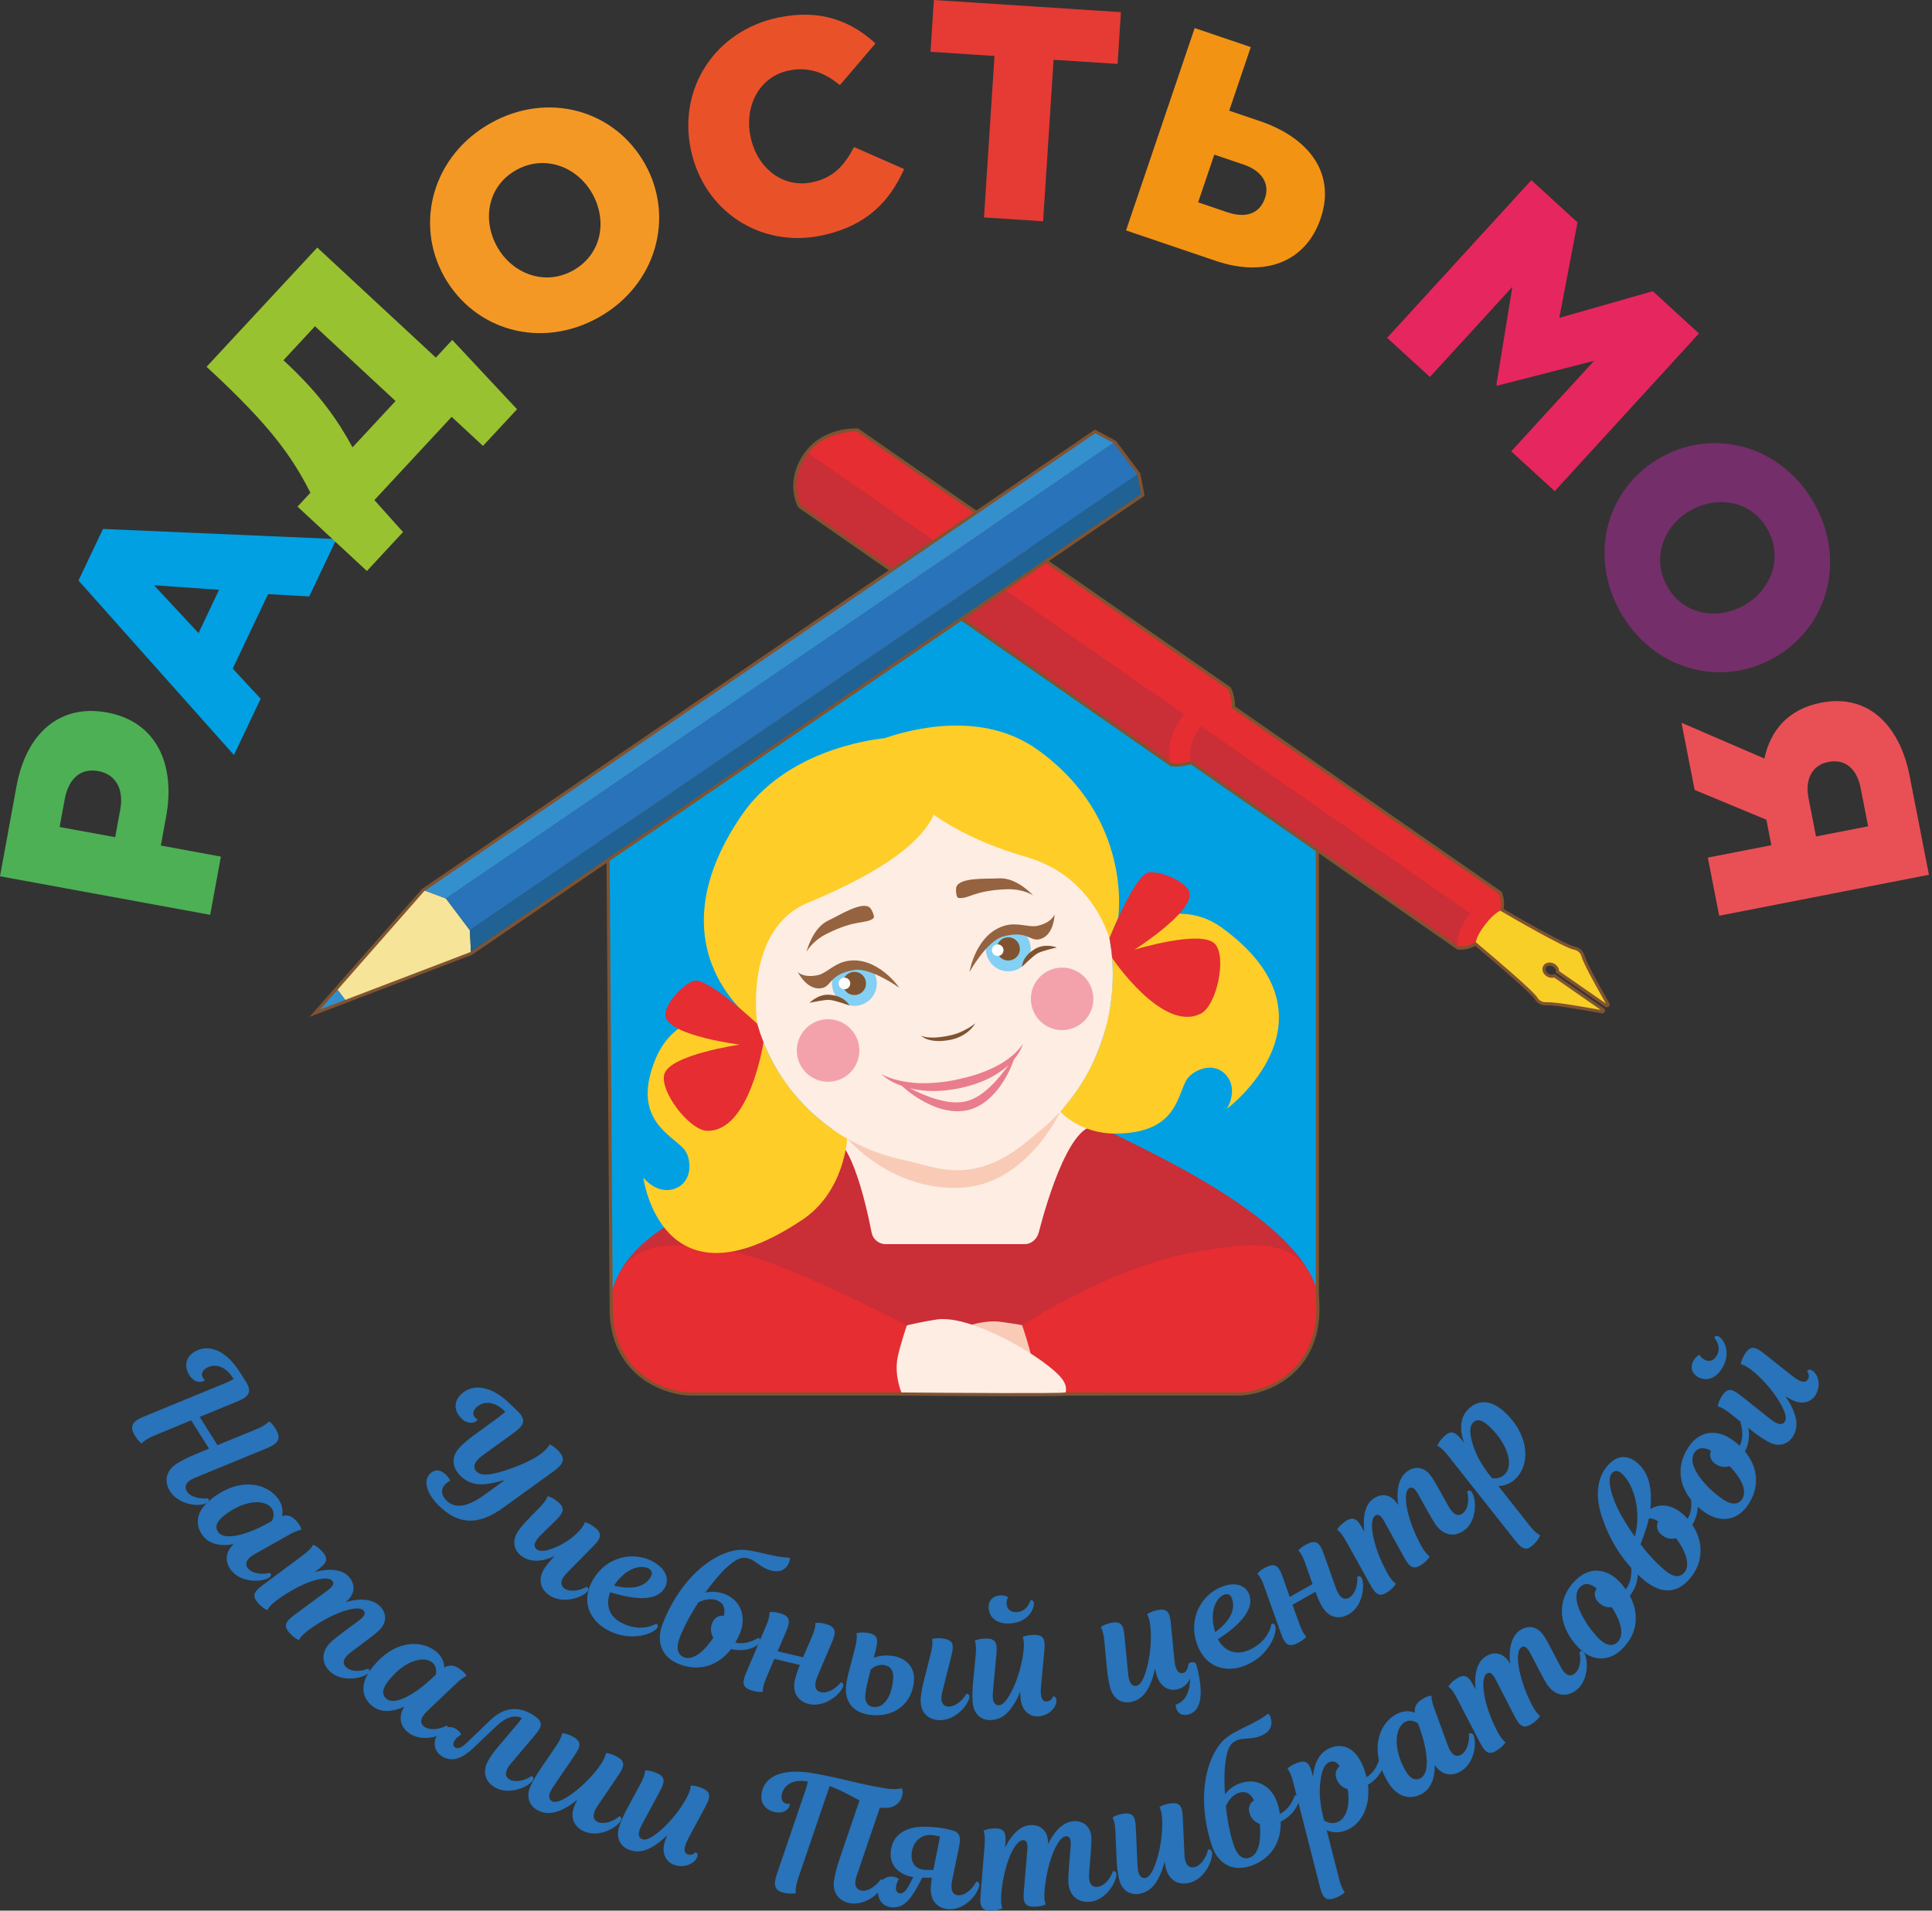 <svg width="91" height="90" viewBox="0 0 91 90" fill="none" xmlns="http://www.w3.org/2000/svg">
<rect x="0" y="0" width="91" height="90" fill="#333333" stroke="none"/>
<path d="M25.885 68.042C25.885 68.042 26.027 68.073 26.254 68.293C26.663 68.69 26.564 68.948 26.084 69.298L23.701 71.022C22.413 71.951 21.505 71.736 20.671 70.926C20.345 70.609 20.171 70.29 20.113 70.052C20.043 69.78 20.106 69.572 20.25 69.423C20.454 69.213 20.727 69.198 20.992 69.456C21.163 69.622 21.203 69.746 21.203 69.746C21.203 69.746 21.073 69.814 20.956 69.935C20.768 70.129 20.767 70.428 21.026 70.681C21.425 71.067 21.98 71.026 22.864 70.381L23.78 69.713C23.622 69.754 23.471 69.8 23.308 69.835C22.716 69.969 22.177 69.993 21.696 69.526C21.248 69.092 21.268 68.574 21.665 68.165C21.869 67.955 22.025 67.827 22.256 67.655L23.507 66.743C23.631 66.648 23.728 66.571 23.797 66.499L23.748 66.45C23.245 65.962 22.722 66.003 22.416 66.317C22.266 66.473 22.253 66.652 22.39 66.787C22.451 66.846 22.501 66.861 22.501 66.861C22.501 66.861 22.49 66.883 22.458 66.916C22.329 67.049 22.019 67.092 21.737 66.818C21.378 66.469 21.371 66.033 21.693 65.702C22.225 65.154 23.114 65.245 24.004 66.109L24.386 66.479C24.795 66.876 24.695 67.134 24.215 67.484L22.706 68.575C22.297 68.874 22.273 69.153 22.445 69.319C22.621 69.491 22.943 69.513 23.54 69.341C24.224 69.146 24.993 68.829 25.419 68.523C25.817 68.234 25.885 68.042 25.885 68.042H25.885Z" fill="#2873B9"/>
<path d="M25.789 70.482C25.789 70.482 25.923 70.491 26.157 70.654C26.644 70.992 26.58 71.219 26.19 71.605L25.457 72.324C25.123 72.655 25.123 72.871 25.294 72.99C25.446 73.095 25.707 73.07 26.084 72.919C26.409 72.789 26.865 72.552 27.246 72.151C27.516 71.87 27.547 71.704 27.547 71.704C27.547 71.704 27.682 71.713 27.916 71.875C28.403 72.214 28.332 72.437 27.949 72.827L26.709 74.085C26.382 74.42 26.367 74.672 26.594 74.83C26.809 74.979 27.239 74.969 27.641 74.741C27.723 74.798 27.745 74.888 27.647 74.989C27.351 75.281 26.478 75.565 25.864 75.139C25.428 74.836 25.322 74.34 25.673 73.834C25.757 73.714 25.919 73.508 26.124 73.293C25.667 73.52 25.064 73.645 24.59 73.316C24.166 73.021 24.113 72.543 24.416 72.107C24.579 71.873 24.753 71.676 25.405 71.022C25.751 70.671 25.789 70.482 25.789 70.482L25.789 70.482Z" fill="#2873B9"/>
<path d="M28.925 74.688C29.86 74.931 30.427 74.701 30.666 74.252C30.742 74.109 30.697 73.963 30.554 73.887C30.167 73.681 29.452 73.877 28.925 74.688H28.925ZM27.879 74.507C28.518 73.303 29.823 73.063 30.728 73.543C31.422 73.912 31.509 74.421 31.325 74.768C30.996 75.387 30.065 75.416 28.748 75.003C28.518 75.535 28.662 76.118 29.24 76.425C29.968 76.812 30.575 76.672 30.91 76.484C30.999 76.531 31.017 76.611 30.925 76.719C30.705 76.986 29.676 77.346 28.635 76.793C27.744 76.319 27.391 75.425 27.879 74.507Z" fill="#2873B9"/>
<path d="M33.6 77.144C33.473 76.938 33.45 76.698 33.541 76.461C33.635 76.216 33.839 76.072 34.096 76.113C34.182 75.717 34.053 75.494 33.765 75.383C33.427 75.254 33.07 75.389 32.893 75.486C32.534 76.032 32.217 76.621 32.018 77.138C31.849 77.576 31.877 77.934 32.222 78.067C32.675 78.24 33.213 77.721 33.6 77.144V77.144ZM31.208 76.497C31.88 74.75 33.173 73.34 34.576 73.038C35.315 72.877 36.225 73.342 37.194 73.376C37.194 73.376 37.225 73.446 37.178 73.568C37.029 73.957 36.711 74.139 36.15 73.924C35.819 73.797 35.568 73.527 35.338 73.439C35.022 73.317 34.788 73.367 34.39 73.693C34.056 73.961 33.63 74.449 33.221 75.018C33.57 74.946 33.861 74.984 34.142 75.091C34.868 75.37 35.166 76.12 34.87 76.889C34.803 77.062 34.723 77.229 34.633 77.376C35.203 77.504 35.719 77.15 35.719 77.15C35.812 77.186 35.835 77.277 35.779 77.379C35.639 77.614 35.037 77.828 34.434 77.679C33.848 78.452 32.954 78.76 32.005 78.395C31.063 78.034 30.929 77.223 31.208 76.497Z" fill="#2873B9"/>
<path d="M39.607 79.245C39.704 79.268 39.758 79.344 39.703 79.474C39.535 79.853 38.827 80.439 38.1 80.268C37.582 80.146 37.302 79.724 37.443 79.124C37.478 78.974 37.551 78.73 37.678 78.427L36.47 78.143L36.092 79.043C35.899 79.496 35.933 79.687 35.933 79.687C35.933 79.687 35.804 79.728 35.527 79.662C34.95 79.526 34.933 79.293 35.147 78.789L36.084 76.588C36.278 76.135 36.244 75.944 36.244 75.944C36.244 75.944 36.372 75.904 36.65 75.969C37.227 76.105 37.243 76.338 37.03 76.842L36.626 77.784L37.826 78.066L38.244 77.096C38.438 76.643 38.404 76.453 38.404 76.453C38.404 76.453 38.532 76.412 38.809 76.477C39.387 76.613 39.403 76.846 39.19 77.35L38.498 78.977C38.319 79.401 38.396 79.649 38.666 79.712C38.921 79.772 39.317 79.604 39.607 79.245H39.607Z" fill="#2873B9"/>
<path d="M43.844 77.87C43.965 77.393 43.901 77.21 43.901 77.21C43.901 77.21 44.022 77.15 44.306 77.171C44.897 77.216 44.949 77.444 44.817 77.975L44.386 79.688C44.274 80.143 44.389 80.368 44.665 80.388C44.926 80.409 45.291 80.181 45.522 79.782C45.622 79.789 45.686 79.856 45.653 79.992C45.545 80.394 44.937 81.081 44.192 81.025C43.662 80.985 43.32 80.611 43.367 79.997C43.378 79.843 43.414 79.576 43.491 79.273L43.844 77.87H43.844ZM40.856 79.274C40.812 79.456 40.773 79.662 40.757 79.869C40.735 80.169 40.873 80.388 41.165 80.41C41.595 80.442 41.999 79.994 42.069 79.065C42.1 78.658 41.908 78.45 41.585 78.426C41.324 78.406 41.12 78.545 41.013 78.637L40.857 79.274L40.856 79.274ZM39.847 79.453C39.859 79.291 39.897 79.086 39.942 78.904L40.28 77.601C40.401 77.123 40.338 76.941 40.338 76.941C40.338 76.941 40.458 76.88 40.742 76.902C41.334 76.947 41.386 77.175 41.254 77.705L41.155 78.092C41.362 78.007 41.612 77.964 41.92 77.987C42.634 78.041 43.101 78.502 43.05 79.17C42.97 80.237 42.157 80.871 41.097 80.791C40.222 80.725 39.79 80.205 39.847 79.453H39.847Z" fill="#2873B9"/>
<path d="M48.538 75.379C48.638 75.371 48.711 75.419 48.699 75.567C48.677 75.877 48.371 76.412 47.603 76.471C46.973 76.52 46.601 76.209 46.566 75.756C46.54 75.426 46.737 75.179 47.098 75.151C47.352 75.131 47.484 75.244 47.484 75.244C47.484 75.244 47.4 75.351 47.416 75.559C47.436 75.812 47.617 75.96 47.909 75.938C48.293 75.907 48.463 75.608 48.538 75.379H48.538ZM48.216 77.698C48.252 77.271 48.171 77.115 48.171 77.115C48.171 77.115 48.281 77.037 48.565 77.015C49.156 76.969 49.243 77.186 49.193 77.731L49.033 79.451C48.984 80.011 49.12 80.163 49.319 80.147C49.542 80.13 49.594 79.909 49.594 79.909C49.702 79.901 49.762 79.981 49.758 80.12C49.751 80.43 49.417 80.812 48.918 80.851C48.519 80.882 48.118 80.596 48.072 80.005C48.064 79.905 48.056 79.805 48.055 79.689C47.964 79.913 47.864 80.114 47.753 80.284C47.465 80.748 47.144 80.989 46.721 81.022C46.207 81.062 45.856 80.726 45.815 80.196C45.793 79.912 45.795 79.649 45.833 79.245L45.957 77.952C46.003 77.462 45.913 77.291 45.913 77.291C45.913 77.291 46.023 77.213 46.307 77.191C46.898 77.144 46.985 77.362 46.934 77.907L46.766 79.705C46.724 80.156 46.846 80.34 47.069 80.323C47.238 80.309 47.421 80.086 47.597 79.763C47.888 79.239 48.15 78.43 48.216 77.699L48.216 77.698Z" fill="#2873B9"/>
<path d="M56.102 78.305C56.229 78.271 56.319 78.309 56.358 78.451C56.635 79.461 56.711 80.558 55.983 80.757C55.686 80.839 55.471 80.722 55.395 80.447C55.369 80.351 55.379 80.3 55.379 80.3C55.848 80.147 56.05 79.661 56.054 79.061C55.947 79.314 55.764 79.491 55.482 79.569C55.029 79.693 54.621 79.43 54.469 78.872C54.442 78.776 54.418 78.687 54.401 78.595C54.354 78.832 54.293 79.048 54.217 79.237C54.021 79.745 53.751 80.043 53.343 80.155C52.845 80.291 52.437 80.028 52.297 79.515C52.222 79.24 52.175 78.982 52.136 78.577L52.014 77.285C51.967 76.795 51.846 76.644 51.846 76.644C51.846 76.644 51.94 76.547 52.214 76.472C52.786 76.315 52.912 76.512 52.965 77.056L53.138 78.853C53.178 79.29 53.337 79.462 53.552 79.403C53.715 79.358 53.854 79.105 53.965 78.754C54.153 78.184 54.257 77.341 54.185 76.611C54.14 76.184 54.03 76.046 54.03 76.046C54.03 76.046 54.123 75.949 54.398 75.873C54.97 75.717 55.096 75.914 55.149 76.458L55.319 78.216C55.366 78.706 55.535 78.86 55.736 78.805C55.951 78.746 55.982 78.362 55.982 78.362C55.982 78.362 56.028 78.325 56.102 78.305L56.102 78.305Z" fill="#2873B9"/>
<path d="M57.237 76.88C58.02 76.315 58.204 75.731 58.011 75.261C57.949 75.111 57.809 75.053 57.659 75.114C57.253 75.281 56.948 75.957 57.237 76.879L57.237 76.88ZM56.43 77.57C55.911 76.31 56.558 75.151 57.505 74.761C58.232 74.462 58.679 74.719 58.829 75.082C59.096 75.73 58.524 76.466 57.367 77.217C57.63 77.734 58.171 77.994 58.776 77.745C59.538 77.431 59.817 76.874 59.886 76.496C59.979 76.457 60.052 76.494 60.077 76.634C60.142 76.974 59.763 77.996 58.673 78.445C57.741 78.83 56.826 78.532 56.43 77.57V77.57Z" fill="#2873B9"/>
<path d="M63.929 74.276C64.016 74.227 64.107 74.246 64.155 74.379C64.289 74.772 64.166 75.682 63.515 76.049C63.052 76.31 62.56 76.19 62.257 75.653C62.181 75.519 62.07 75.29 61.958 74.982L60.878 75.592L61.21 76.51C61.375 76.974 61.529 77.09 61.529 77.09C61.529 77.09 61.462 77.208 61.214 77.347C60.698 77.639 60.528 77.478 60.343 76.964L59.54 74.71C59.375 74.246 59.221 74.13 59.221 74.13C59.221 74.13 59.288 74.012 59.536 73.873C60.052 73.581 60.223 73.741 60.407 74.256L60.749 75.222L61.822 74.616L61.472 73.62C61.307 73.156 61.153 73.039 61.153 73.039C61.153 73.039 61.219 72.922 61.467 72.782C61.984 72.491 62.154 72.651 62.339 73.166L62.933 74.83C63.089 75.263 63.313 75.393 63.554 75.257C63.782 75.128 63.96 74.737 63.929 74.276V74.276Z" fill="#2873B9"/>
<path d="M69.108 70.254C69.186 70.191 69.278 70.196 69.347 70.318C69.54 70.667 69.565 71.607 69.007 72.057C68.558 72.419 68.04 72.342 67.677 71.892C67.552 71.736 67.349 71.375 67.216 71.136L66.798 70.384C66.619 70.064 66.482 70.016 66.35 70.123C66.044 70.369 66.288 71.617 66.929 72.792C67.168 73.223 67.339 73.313 67.339 73.313C67.339 73.313 67.293 73.439 67.071 73.618C66.609 73.991 66.415 73.861 66.148 73.382L65.203 71.671C65.044 71.374 64.905 71.288 64.761 71.404C64.467 71.641 64.638 72.81 65.334 74.079C65.573 74.51 65.744 74.599 65.744 74.599C65.744 74.599 65.697 74.725 65.475 74.905C65.014 75.277 64.82 75.146 64.553 74.668L63.391 72.577C63.153 72.146 62.981 72.057 62.981 72.057C62.981 72.057 63.028 71.93 63.25 71.751C63.712 71.379 63.906 71.51 64.172 71.987L64.264 72.151C64.197 71.661 64.221 70.968 64.635 70.635C65.013 70.33 65.447 70.365 65.761 70.755C65.795 70.797 65.823 70.844 65.862 70.892C65.778 70.396 65.81 69.687 66.236 69.344C66.614 69.039 67.052 69.092 67.352 69.463C67.458 69.595 67.575 69.788 67.689 69.992L68.228 70.954C68.453 71.356 68.683 71.457 68.899 71.283C69.138 71.09 69.213 70.704 69.108 70.254V70.254Z" fill="#2873B9"/>
<path d="M70.09 69.391L70.272 69.626C70.46 69.659 70.704 69.641 70.909 69.41C71.299 68.974 70.985 67.939 70.095 67.144C69.767 66.851 69.543 66.836 69.373 67.026C69.219 67.198 69.214 67.493 69.35 67.965C69.464 68.357 69.66 68.821 70.09 69.391H70.09ZM68.956 67.955C68.735 67.323 68.787 66.791 69.11 66.43C69.588 65.895 70.228 65.941 70.826 66.475C71.975 67.501 72.111 68.852 71.454 69.587C71.207 69.863 70.893 69.995 70.577 70.002L72.051 71.867C72.357 72.253 72.54 72.314 72.54 72.314C72.54 72.314 72.515 72.446 72.325 72.659C71.93 73.101 71.717 73.004 71.376 72.576L68.194 68.554C67.888 68.168 67.705 68.107 67.705 68.107C67.705 68.107 67.73 67.975 67.92 67.762C68.315 67.32 68.528 67.417 68.868 67.845L68.956 67.955L68.956 67.955Z" fill="#2873B9"/>
<path d="M9.844 68.234L9.005 66.905L7.299 67.609C6.794 67.818 6.677 67.992 6.677 67.992C6.677 67.992 6.545 67.929 6.377 67.662C6.073 67.18 6.224 66.957 6.779 66.725L10.663 65.13C10.806 65.068 10.918 65.015 11.003 64.962L10.962 64.897C10.588 64.304 10.071 64.221 9.7 64.455C9.517 64.57 9.461 64.741 9.564 64.904C9.609 64.976 9.654 65.003 9.654 65.003C9.654 65.003 9.638 65.021 9.599 65.046C9.443 65.145 9.132 65.114 8.922 64.781C8.655 64.358 8.751 63.933 9.142 63.686C9.787 63.279 10.63 63.576 11.291 64.625L11.579 65.081C11.883 65.563 11.732 65.786 11.178 66.017L9.405 66.744L10.243 68.073L12.053 67.332C12.551 67.127 12.669 66.953 12.669 66.953C12.669 66.953 12.8 67.016 12.969 67.283C13.272 67.765 13.122 67.988 12.567 68.219L9.161 69.621C8.742 69.794 8.666 70.034 8.806 70.255C9.007 70.575 9.564 70.606 9.804 70.582C9.866 70.679 9.825 70.76 9.713 70.812C9.278 71.004 8.383 70.841 8.005 70.242C7.713 69.779 7.824 69.263 8.319 68.95C8.619 68.761 8.9 68.629 9.282 68.47L9.844 68.234H9.844Z" fill="#2873B9"/>
<path d="M12.484 71.821L12.808 71.645C12.883 71.494 12.957 71.244 12.771 71.017C12.439 70.612 11.461 70.647 10.502 71.434C10.169 71.707 10.116 71.97 10.296 72.191C10.643 72.613 11.795 72.196 12.484 71.821H12.484ZM12.002 73.202C11.591 73.429 11.513 73.673 11.688 73.888C11.854 74.09 12.271 74.197 12.72 74.088C12.783 74.165 12.779 74.258 12.657 74.328C12.293 74.528 11.375 74.563 10.902 73.985C10.579 73.592 10.599 73.118 11.003 72.737C10.362 72.854 9.861 72.716 9.583 72.377C9.182 71.889 9.192 71.233 9.889 70.661C11.217 69.572 12.477 69.834 13.049 70.53C13.293 70.828 13.345 71.134 13.285 71.413C13.577 71.332 13.777 71.418 14.016 71.71C14.182 71.912 14.201 72.056 14.201 72.056C14.201 72.056 14.03 72.067 13.659 72.271L12.002 73.202H12.002Z" fill="#2873B9"/>
<path d="M17.347 78.6C17.42 78.669 17.427 78.761 17.315 78.846C16.994 79.083 16.067 79.233 15.547 78.74C15.128 78.342 15.136 77.819 15.534 77.4C15.672 77.254 16.003 77.006 16.222 76.842L16.912 76.329C17.205 76.108 17.235 75.966 17.112 75.849C16.827 75.579 15.622 75.986 14.543 76.777C14.147 77.071 14.081 77.252 14.081 77.252C14.081 77.252 13.949 77.223 13.742 77.027C13.312 76.618 13.416 76.409 13.854 76.081L15.425 74.918C15.698 74.72 15.765 74.571 15.631 74.444C15.357 74.184 14.222 74.508 13.056 75.366C12.661 75.66 12.595 75.842 12.595 75.842C12.595 75.842 12.463 75.812 12.256 75.616C11.826 75.208 11.93 74.998 12.368 74.671L14.287 73.242C14.682 72.949 14.748 72.767 14.748 72.767C14.748 72.767 14.88 72.796 15.087 72.992C15.517 73.401 15.413 73.611 14.975 73.938L14.825 74.051C15.302 73.918 15.992 73.851 16.377 74.217C16.729 74.551 16.751 74.987 16.407 75.35C16.37 75.389 16.327 75.423 16.284 75.467C16.765 75.319 17.472 75.257 17.869 75.633C18.221 75.967 18.227 76.409 17.898 76.755C17.782 76.878 17.605 77.019 17.418 77.16L16.537 77.82C16.168 78.097 16.098 78.338 16.299 78.529C16.523 78.741 16.915 78.764 17.347 78.6Z" fill="#2873B9"/>
<path d="M20.253 79.141L20.524 78.89C20.559 78.725 20.57 78.465 20.334 78.291C19.912 77.98 18.973 78.255 18.237 79.254C17.982 79.601 17.994 79.869 18.224 80.038C18.665 80.363 19.679 79.674 20.253 79.141ZM20.127 80.598C19.785 80.92 19.768 81.176 19.992 81.34C20.203 81.496 20.633 81.497 21.041 81.281C21.122 81.34 21.141 81.431 21.04 81.529C20.736 81.812 19.855 82.072 19.253 81.629C18.844 81.327 18.746 80.863 19.044 80.393C18.451 80.665 17.932 80.656 17.578 80.395C17.07 80.02 16.918 79.382 17.453 78.656C18.471 77.273 19.758 77.216 20.483 77.75C20.793 77.979 20.919 78.263 20.929 78.548C21.193 78.397 21.408 78.431 21.712 78.655C21.922 78.81 21.976 78.945 21.976 78.945C21.976 78.945 21.813 78.998 21.504 79.287L20.127 80.598V80.598Z" fill="#2873B9"/>
<path d="M24.375 81.201C24.492 81.064 24.58 80.928 24.58 80.928C24.222 80.763 23.841 80.878 23.366 81.323L22.296 82.339C21.769 82.842 21.295 83.011 20.836 82.742C20.458 82.52 20.375 82.096 20.594 81.724C20.804 81.366 21.184 81.267 21.463 81.43C21.675 81.555 21.721 81.707 21.721 81.707C21.721 81.707 21.505 81.831 21.412 81.99C21.318 82.149 21.348 82.265 21.441 82.32C21.574 82.398 21.752 82.323 22.025 82.055L23.092 81.029C23.749 80.396 24.413 80.375 25.051 80.749C25.616 81.081 25.556 81.304 25.204 81.723L24.063 83.073C23.763 83.432 23.767 83.684 24.006 83.825C24.232 83.957 24.66 83.913 25.043 83.656C25.13 83.707 25.158 83.795 25.068 83.903C24.795 84.216 23.946 84.567 23.302 84.188C22.843 83.92 22.699 83.433 23.012 82.902C23.09 82.769 23.239 82.544 23.442 82.305L24.375 81.201L24.375 81.201Z" fill="#2873B9"/>
<path d="M27.193 84.778C27.005 84.93 26.82 85.058 26.642 85.154C26.166 85.42 25.768 85.476 25.382 85.301C24.912 85.088 24.767 84.625 24.986 84.141C25.104 83.881 25.234 83.653 25.462 83.316L26.194 82.244C26.472 81.837 26.475 81.644 26.475 81.644C26.475 81.644 26.609 81.629 26.868 81.747C27.408 81.992 27.379 82.224 27.072 82.676L26.056 84.169C25.805 84.537 25.82 84.764 26.024 84.857C26.178 84.927 26.446 84.82 26.756 84.622C27.265 84.303 27.907 83.69 28.295 83.113C28.534 82.756 28.537 82.58 28.537 82.58C28.537 82.58 28.671 82.565 28.931 82.682C29.471 82.927 29.441 83.159 29.134 83.612L28.142 85.073C27.88 85.462 27.911 85.713 28.163 85.827C28.402 85.936 28.822 85.847 29.176 85.551C29.268 85.593 29.305 85.677 29.227 85.794C28.988 86.134 28.181 86.571 27.5 86.262C27.016 86.043 26.823 85.574 27.078 85.013C27.106 84.95 27.141 84.873 27.193 84.778L27.193 84.778Z" fill="#2873B9"/>
<path d="M32.348 84.672C32.548 84.293 32.533 84.117 32.533 84.117C32.533 84.117 32.665 84.088 32.935 84.178C33.498 84.366 33.493 84.599 33.235 85.082L32.419 86.604C32.156 87.101 32.221 87.293 32.412 87.356C32.623 87.427 32.757 87.245 32.757 87.245C32.859 87.278 32.884 87.376 32.826 87.503C32.699 87.785 32.243 88.007 31.768 87.849C31.389 87.722 31.13 87.303 31.318 86.74C31.35 86.645 31.381 86.55 31.425 86.443C31.255 86.614 31.084 86.76 30.916 86.874C30.471 87.188 30.081 87.286 29.679 87.152C29.189 86.989 28.997 86.543 29.165 86.039C29.255 85.769 29.36 85.527 29.552 85.169L30.168 84.027C30.402 83.594 30.385 83.401 30.385 83.401C30.385 83.401 30.517 83.372 30.787 83.462C31.35 83.65 31.345 83.883 31.087 84.366L30.232 85.956C30.017 86.356 30.059 86.572 30.271 86.643C30.431 86.696 30.687 86.562 30.974 86.334C31.447 85.963 32.002 85.32 32.348 84.673L32.348 84.672Z" fill="#2873B9"/>
<path d="M41.742 84.247C42.183 84.316 42.469 84.236 42.469 84.236C42.501 84.28 42.532 84.378 42.513 84.5C42.451 84.896 42.138 85.252 41.445 85.144L40.347 88.372C40.201 88.802 40.331 89.017 40.59 89.058C40.963 89.116 41.353 88.717 41.493 88.521C41.608 88.539 41.641 88.622 41.607 88.741C41.466 89.195 40.753 89.762 40.052 89.652C39.512 89.567 39.196 89.144 39.287 88.565C39.342 88.215 39.428 87.916 39.559 87.523L40.484 84.806C40.05 84.59 39.609 84.318 39.077 84.133L37.605 88.449C37.43 88.968 37.484 89.171 37.484 89.171C37.484 89.171 37.35 89.229 37.038 89.18C36.475 89.091 36.406 88.831 36.597 88.26L37.953 84.285C38 84.136 38.035 84.016 38.05 83.918L37.981 83.907C37.288 83.798 36.885 84.133 36.817 84.567C36.783 84.78 36.876 84.935 37.067 84.965C37.15 84.978 37.2 84.962 37.2 84.962C37.2 84.962 37.203 84.986 37.197 85.032C37.168 85.214 36.94 85.428 36.551 85.368C36.056 85.29 35.8 84.938 35.871 84.481C35.989 83.727 36.745 83.284 38.214 83.514C39.44 83.707 40.44 84.043 41.742 84.247V84.247Z" fill="#2873B9"/>
<path d="M43.961 88.083L44.2 86.911C44.237 86.712 44.274 86.513 44.274 86.513C44.274 86.513 44.061 86.445 43.837 86.437C43.329 86.42 42.954 86.824 42.936 87.379C42.922 87.787 43.152 88.064 43.591 88.078C43.714 88.082 43.868 88.088 43.961 88.083V88.083ZM44.824 86.208C45.145 86.295 45.286 86.438 45.176 86.974L44.846 88.59C44.754 89.049 44.877 89.269 45.154 89.278C45.416 89.286 45.771 89.044 45.985 88.635C46.085 88.638 46.152 88.702 46.124 88.839C46.034 89.245 45.456 89.958 44.709 89.934C44.178 89.916 43.82 89.558 43.84 88.942C43.844 88.834 43.857 88.657 43.887 88.45C43.756 88.454 43.54 88.447 43.44 88.451L43.235 88.83C42.874 89.496 42.569 89.864 42.046 89.847C41.592 89.832 41.341 89.492 41.354 89.084C41.369 88.638 41.662 88.385 41.993 88.396C42.232 88.404 42.336 88.515 42.336 88.515C42.336 88.515 42.206 88.719 42.199 88.934C42.194 89.088 42.276 89.183 42.399 89.188C42.553 89.193 42.688 89.058 42.869 88.71L43.017 88.422C42.289 88.298 41.934 87.847 41.952 87.301C41.976 86.554 42.503 86.008 43.673 86.047C44.058 86.059 44.426 86.102 44.824 86.208L44.824 86.208Z" fill="#2873B9"/>
<path d="M52.422 88.14C52.521 88.131 52.596 88.186 52.586 88.326C52.552 88.724 52.051 89.519 51.338 89.584C50.763 89.635 50.375 89.284 50.323 88.708C50.305 88.509 50.338 88.096 50.359 87.824L50.429 86.966C50.458 86.6 50.37 86.484 50.201 86.499C49.809 86.535 49.32 87.709 49.201 89.042C49.16 89.533 49.253 89.702 49.253 89.702C49.253 89.702 49.144 89.781 48.86 89.807C48.27 89.861 48.18 89.645 48.224 89.099L48.388 87.151C48.42 86.816 48.352 86.667 48.168 86.683C47.792 86.718 47.285 87.784 47.16 89.226C47.12 89.717 47.212 89.886 47.212 89.886C47.212 89.886 47.104 89.966 46.82 89.992C46.229 90.045 46.14 89.829 46.183 89.283L46.378 86.899C46.418 86.409 46.326 86.239 46.326 86.239C46.326 86.239 46.434 86.16 46.718 86.134C47.309 86.081 47.398 86.297 47.355 86.842L47.341 87.029C47.556 86.584 47.961 86.022 48.491 85.974C48.974 85.93 49.316 86.201 49.36 86.699C49.365 86.753 49.362 86.808 49.368 86.869C49.574 86.409 49.994 85.838 50.539 85.788C51.022 85.745 51.358 86.032 51.4 86.507C51.416 86.676 51.405 86.901 51.387 87.135L51.301 88.233C51.265 88.693 51.4 88.905 51.677 88.88C51.983 88.852 52.26 88.572 52.422 88.14H52.422Z" fill="#2873B9"/>
<path d="M54.854 87.693C54.795 87.927 54.723 88.14 54.638 88.324C54.416 88.823 54.131 89.106 53.717 89.197C53.213 89.307 52.819 89.023 52.706 88.504C52.644 88.226 52.611 87.965 52.593 87.559L52.536 86.262C52.515 85.77 52.402 85.614 52.402 85.614C52.402 85.614 52.5 85.521 52.778 85.46C53.357 85.333 53.473 85.536 53.498 86.082L53.579 87.886C53.598 88.332 53.746 88.504 53.965 88.456C54.13 88.42 54.281 88.174 54.41 87.83C54.626 87.27 54.774 86.394 54.739 85.7C54.716 85.271 54.614 85.128 54.614 85.128C54.614 85.128 54.712 85.035 54.99 84.974C55.569 84.847 55.685 85.05 55.71 85.597L55.79 87.361C55.814 87.829 55.988 88.011 56.259 87.952C56.515 87.896 56.799 87.573 56.905 87.124C57.003 87.103 57.084 87.148 57.091 87.288C57.103 87.703 56.719 88.537 55.989 88.698C55.47 88.812 55.035 88.552 54.902 87.951C54.888 87.883 54.869 87.8 54.854 87.693L54.854 87.693Z" fill="#2873B9"/>
<path d="M59.338 85.918C59.109 85.839 58.939 85.668 58.859 85.427C58.777 85.178 58.843 84.937 59.068 84.806C58.884 84.445 58.643 84.355 58.35 84.451C58.006 84.565 57.815 84.896 57.74 85.083C57.808 85.734 57.936 86.39 58.11 86.916C58.257 87.363 58.505 87.621 58.856 87.505C59.317 87.353 59.404 86.61 59.338 85.918V85.918ZM57.077 86.933C56.489 85.155 56.596 83.246 57.491 82.122C57.961 81.529 58.96 81.312 59.732 80.724C59.732 80.724 59.799 80.759 59.841 80.883C59.971 81.278 59.841 81.622 59.27 81.81C58.934 81.921 58.569 81.871 58.335 81.949C58.013 82.055 57.864 82.243 57.763 82.746C57.673 83.165 57.653 83.813 57.697 84.513C57.922 84.236 58.171 84.08 58.456 83.986C59.195 83.742 59.9 84.133 60.159 84.916C60.217 85.092 60.261 85.272 60.284 85.443C60.807 85.181 60.981 84.58 60.981 84.58C61.076 84.548 61.151 84.605 61.173 84.719C61.214 84.99 60.884 85.537 60.322 85.804C60.359 86.773 59.862 87.579 58.897 87.898C57.938 88.214 57.321 87.672 57.077 86.933Z" fill="#2873B9"/>
<path d="M63.103 83.198C62.953 82.978 62.787 82.927 62.604 83.009C62.393 83.103 62.268 83.371 62.2 83.857C62.145 84.262 62.135 84.765 62.295 85.461L62.366 85.75C62.523 85.857 62.754 85.939 63.036 85.813C63.422 85.639 63.6 85.019 63.476 84.273C63.247 84.215 63.07 84.066 62.966 83.834C62.862 83.602 62.901 83.349 63.103 83.198H63.103ZM61.845 83.688C61.9 83.021 62.164 82.556 62.607 82.357C63.26 82.064 63.827 82.367 64.155 83.097C64.25 83.308 64.317 83.514 64.364 83.713C64.877 83.407 64.99 82.773 64.99 82.773C65.081 82.733 65.162 82.781 65.195 82.892C65.263 83.157 64.983 83.756 64.432 84.071C64.553 85.072 64.143 85.89 63.461 86.196C63.124 86.348 62.783 86.34 62.491 86.217L63.078 88.521C63.2 88.999 63.343 89.129 63.343 89.129C63.343 89.129 63.266 89.239 63.005 89.356C62.464 89.599 62.31 89.424 62.173 88.894L60.904 83.924C60.783 83.447 60.64 83.317 60.64 83.317C60.64 83.317 60.717 83.206 60.977 83.09C61.518 82.847 61.67 83.014 61.809 83.552L61.845 83.688V83.688Z" fill="#2873B9"/>
<path d="M66.914 81.533L66.792 81.185C66.655 81.086 66.42 80.973 66.167 81.12C65.713 81.382 65.59 82.353 66.212 83.427C66.428 83.8 66.679 83.895 66.926 83.752C67.399 83.478 67.173 82.273 66.914 81.533ZM68.199 82.231C68.358 82.673 68.586 82.79 68.826 82.651C69.053 82.52 69.225 82.126 69.19 81.665C69.277 81.615 69.368 81.634 69.417 81.766C69.555 82.158 69.442 83.069 68.795 83.444C68.355 83.699 67.89 83.603 67.579 83.142C67.591 83.794 67.375 84.266 66.995 84.487C66.449 84.803 65.802 84.688 65.351 83.908C64.489 82.421 64.951 81.219 65.731 80.767C66.064 80.574 66.375 80.572 66.64 80.677C66.608 80.374 66.724 80.191 67.051 80.002C67.277 79.871 67.423 79.876 67.423 79.876C67.423 79.876 67.406 80.046 67.547 80.445L68.199 82.231V82.231Z" fill="#2873B9"/>
<path d="M74.395 77.818C74.475 77.757 74.567 77.764 74.633 77.888C74.816 78.243 74.814 79.183 74.244 79.617C73.784 79.966 73.269 79.875 72.919 79.415C72.798 79.255 72.606 78.888 72.48 78.646L72.083 77.883C71.913 77.557 71.777 77.505 71.642 77.608C71.329 77.846 71.538 79.1 72.146 80.293C72.372 80.731 72.541 80.826 72.541 80.826C72.541 80.826 72.49 80.951 72.263 81.123C71.791 81.482 71.601 81.347 71.348 80.861L70.452 79.123C70.3 78.822 70.164 78.733 70.017 78.844C69.717 79.073 69.854 80.246 70.514 81.534C70.741 81.972 70.91 82.066 70.91 82.066C70.91 82.066 70.859 82.191 70.632 82.364C70.16 82.723 69.97 82.587 69.717 82.102L68.615 79.978C68.388 79.541 68.22 79.446 68.22 79.446C68.22 79.446 68.27 79.321 68.497 79.149C68.969 78.79 69.159 78.925 69.412 79.41L69.5 79.576C69.446 79.085 69.49 78.393 69.913 78.071C70.299 77.777 70.733 77.825 71.036 78.224C71.069 78.267 71.095 78.315 71.132 78.364C71.063 77.865 71.115 77.157 71.55 76.826C71.936 76.532 72.373 76.597 72.662 76.977C72.765 77.112 72.876 77.309 72.985 77.516L73.495 78.492C73.709 78.901 73.936 79.009 74.157 78.841C74.402 78.654 74.487 78.27 74.395 77.818L74.395 77.818Z" fill="#2873B9"/>
<path d="M75.204 74.825C74.907 74.576 74.635 74.55 74.431 74.749C74.155 75.018 74.142 75.579 74.789 76.552C74.901 76.722 75.158 77.031 75.292 77.168C75.631 77.516 75.951 77.58 76.183 77.355C76.481 77.064 76.424 76.508 75.922 75.706C75.682 75.735 75.465 75.656 75.287 75.474C75.105 75.286 75.059 75.04 75.204 74.825H75.204ZM76.265 74.49C76.383 74.611 76.485 74.738 76.576 74.865C76.931 74.4 76.825 73.784 76.825 73.784C76.896 73.714 76.989 73.731 77.058 73.825C77.213 74.05 77.156 74.687 76.768 75.172C77.22 76.012 77.148 76.953 76.397 77.684C75.812 78.254 75.021 78.303 74.355 77.619C73.382 76.62 73.279 75.344 74.223 74.425C74.868 73.796 75.652 73.861 76.265 74.49Z" fill="#2873B9"/>
<path d="M78.942 72.458C78.696 72.523 78.456 72.462 78.255 72.293C78.061 72.129 77.985 71.884 78.103 71.661C77.93 71.555 77.79 71.518 77.665 71.523C77.563 72.002 77.403 72.36 77.272 72.744C77.641 73.226 78.044 73.656 78.404 73.958C78.846 74.331 79.134 74.311 79.347 74.058C79.61 73.745 79.428 73.089 78.942 72.458H78.942ZM76.329 71.316C76.529 71.676 76.758 72.039 77.005 72.378C77.331 71.142 76.938 69.875 76.36 69.388C76.172 69.23 76.013 69.287 75.913 69.405C75.686 69.676 75.882 70.507 76.329 71.316H76.329ZM77.439 74.435C76.307 73.483 75.752 72.36 75.441 71.414C75.121 70.43 75.242 69.605 75.693 69.069C76.16 68.515 76.658 68.521 77.117 68.908C77.536 69.26 77.856 69.873 77.736 71.08C78.219 70.792 78.758 70.894 79.23 71.291C79.324 71.37 79.413 71.456 79.492 71.542C79.784 71.052 79.618 70.459 79.618 70.459C79.682 70.383 79.776 70.391 79.854 70.477C80.025 70.681 80.034 71.304 79.708 71.824C80.233 72.588 80.262 73.57 79.597 74.359C79.017 75.048 78.258 75.124 77.439 74.435V74.435Z" fill="#2873B9"/>
<path d="M80.589 68.337C80.249 68.151 79.978 68.18 79.817 68.415C79.599 68.733 79.697 69.286 80.522 70.112C80.666 70.257 80.979 70.509 81.137 70.618C81.538 70.892 81.865 70.892 82.048 70.625C82.283 70.282 82.117 69.748 81.467 69.06C81.237 69.136 81.009 69.101 80.799 68.958C80.583 68.81 80.49 68.578 80.589 68.337L80.589 68.337ZM81.564 67.8C81.704 67.896 81.828 68 81.942 68.106C82.199 67.582 81.974 66.998 81.974 66.998C82.03 66.915 82.124 66.914 82.211 66.992C82.407 67.182 82.476 67.818 82.191 68.37C82.8 69.104 82.914 70.042 82.322 70.906C81.861 71.58 81.095 71.784 80.307 71.244C79.156 70.456 78.804 69.225 79.549 68.138C80.058 67.395 80.839 67.304 81.564 67.8V67.8Z" fill="#2873B9"/>
<path d="M82.512 64.545C82.173 64.281 81.998 64.264 81.998 64.264C81.998 64.264 81.993 64.13 82.129 63.879C82.413 63.359 82.642 63.405 83.071 63.745L84.426 64.817C84.868 65.165 85.069 65.134 85.165 64.958C85.272 64.761 85.116 64.597 85.116 64.597C85.168 64.503 85.268 64.496 85.382 64.576C85.638 64.751 85.776 65.239 85.536 65.678C85.344 66.03 84.886 66.21 84.365 65.925C84.277 65.877 84.189 65.83 84.091 65.767C84.229 65.965 84.343 66.159 84.426 66.345C84.656 66.839 84.683 67.24 84.48 67.612C84.233 68.065 83.76 68.175 83.293 67.92C83.043 67.784 82.825 67.638 82.505 67.385L81.49 66.576C81.105 66.27 80.913 66.252 80.913 66.252C80.913 66.252 80.907 66.117 81.044 65.867C81.328 65.347 81.557 65.393 81.986 65.732L83.401 66.856C83.756 67.137 83.977 67.135 84.084 66.939C84.165 66.79 84.078 66.515 83.904 66.191C83.623 65.66 83.088 65 82.512 64.545V64.545ZM80.744 63.009C80.791 62.921 80.872 62.886 80.989 62.977C81.238 63.165 81.518 63.713 81.149 64.389C80.846 64.943 80.382 65.085 79.984 64.868C79.693 64.709 79.593 64.409 79.767 64.091C79.889 63.868 80.056 63.818 80.056 63.818C80.056 63.818 80.099 63.948 80.282 64.047C80.505 64.169 80.728 64.098 80.869 63.841C81.053 63.503 80.895 63.197 80.743 63.009L80.744 63.009Z" fill="#2873B9"/>
<path d="M5.664 38.134C5.843 37.158 5.442 36.471 4.636 36.323C3.788 36.168 3.226 36.679 3.044 37.669L2.808 38.956L5.425 39.436L5.664 38.134V38.134ZM0 41.277L0.778 37.034C1.237 34.53 2.82 33.154 5.04 33.561C7.374 33.989 8.276 36.011 7.824 38.472L7.575 39.83L10.404 40.349L9.901 43.093L0 41.277H0Z" fill="#4DB054"/>
<path d="M10.319 27.782L7.253 27.568L9.351 29.822L10.319 27.782ZM3.697 27.345L4.851 24.916L15.848 25.392L14.565 28.095L12.626 27.986L10.961 31.494L12.277 32.914L11.019 35.565L3.697 27.345V27.345Z" fill="#00A0E3"/>
<path d="M18.631 18.89L14.837 15.368L13.35 16.97L13.424 17.038C15.058 18.554 15.908 19.795 16.606 21.071L18.631 18.89H18.631ZM14.014 23.864L14.62 23.21C13.742 21.473 12.691 20.027 9.919 17.454L9.729 17.278L14.944 11.661L20.529 16.845L21.302 16.013L24.354 19.277L22.749 21.005L21.274 19.636L17.635 23.556L18.983 25.063L17.281 26.897L14.014 23.864H14.014Z" fill="#98C22F"/>
<path d="M27.897 9.117C27.186 7.851 25.651 7.261 24.309 8.013C22.98 8.759 22.695 10.338 23.419 11.629C24.13 12.896 25.665 13.486 26.994 12.74C28.336 11.988 28.622 10.409 27.897 9.117ZM20.923 13.03C19.509 10.509 20.394 7.324 23.103 5.804C25.812 4.285 28.952 5.178 30.38 7.724C31.795 10.245 30.91 13.429 28.201 14.949C25.492 16.469 22.352 15.576 20.923 13.03Z" fill="#F49825"/>
<path d="M32.536 7.03C31.939 4.158 33.68 1.446 36.664 0.825C38.677 0.406 40.112 1.017 41.236 2.046L39.56 4.011C38.85 3.424 38.098 3.126 37.155 3.322C35.775 3.609 35.047 4.98 35.352 6.444C35.66 7.922 36.871 8.874 38.251 8.587C39.279 8.373 39.784 7.768 40.226 6.927L42.586 7.963C41.923 9.438 40.867 10.642 38.685 11.096C35.87 11.683 33.155 10 32.536 7.03H32.536Z" fill="#E95229"/>
<path d="M46.842 2.636L43.828 2.44L43.986 0L52.798 0.572L52.64 3.012L49.626 2.816L49.132 10.423L46.348 10.242L46.842 2.636Z" fill="#E63A34"/>
<path d="M57.808 9.997C58.68 10.293 59.331 10.074 59.585 9.325C59.812 8.657 59.442 8.046 58.584 7.755L57.195 7.284L56.433 9.531L57.808 9.998V9.997ZM56.271 1.322L58.913 2.218L57.897 5.214L59.341 5.704C61.629 6.48 62.934 8.137 62.204 10.289C61.507 12.345 59.588 13.076 57.26 12.287L53.038 10.854L56.271 1.322L56.271 1.322Z" fill="#F39314"/>
<path d="M72.129 8.486L74.304 10.476L73.446 14.972L77.849 13.717L80.024 15.707L73.229 23.135L71.181 21.261L75.083 16.996L70.525 18.166L70.482 18.127L71.234 13.513L67.351 17.758L65.335 15.914L72.129 8.486Z" fill="#E6265E"/>
<path d="M82.122 28.529C83.396 27.832 84.003 26.304 83.265 24.954C82.534 23.616 80.959 23.313 79.659 24.024C78.385 24.72 77.778 26.248 78.509 27.586C79.247 28.936 80.822 29.239 82.122 28.529ZM78.287 21.513C80.823 20.127 83.997 21.047 85.487 23.772C86.977 26.498 86.049 29.627 83.487 31.027C80.951 32.413 77.776 31.493 76.287 28.768C74.797 26.042 75.725 22.913 78.287 21.513Z" fill="#742E6A"/>
<path d="M85.536 39.402L87.992 38.923L87.642 37.131C87.463 36.213 86.915 35.734 86.111 35.892C85.391 36.032 85.002 36.664 85.184 37.596L85.536 39.402ZM83.106 35.731C83.388 34.401 84.233 33.401 85.771 33.101C88.086 32.649 89.505 34.291 89.943 36.535L90.855 41.206L80.976 43.135L80.441 40.397L83.434 39.813L83.199 38.613L79.819 37.208L79.202 34.046L83.106 35.731L83.106 35.731Z" fill="#E95055"/>
<path d="M62.05 61.038V39.56C62.05 39.243 46.451 28.75 45.853 28.296C45.523 28.045 45.064 28.038 44.742 28.298C44.188 28.745 28.633 39.245 28.635 39.564L28.789 61.677C28.789 64.612 31.157 65.665 32.596 65.665H37.409C38.968 65.665 42.235 65.667 42.283 65.665H42.395C42.395 65.665 49.822 65.728 50.145 65.668C51.047 65.667 52.239 65.665 53.456 65.665H58.268C59.708 65.665 62.076 64.612 62.076 61.677C62.076 61.444 62.072 61.237 62.05 61.038Z" fill="#00A0E3"/>
<path d="M51.223 58.67H39.197V52.182H51.223V58.67Z" fill="#FDEDE3"/>
<path d="M41.709 58.605C41.389 58.602 41.114 58.374 41.053 58.059C40.779 56.646 39.95 52.994 38.817 53.631C36.931 54.692 34.411 56.165 32.823 56.942C30.142 58.252 28.947 59.702 28.776 61.24C28.615 62.695 29.376 64.255 30.455 64.987C31.534 65.72 32.676 65.665 34.013 65.665H56.237C57.248 65.665 58.338 65.736 58.968 65.57C61.097 65.007 62.04 63.667 62.1 61.514C62.147 59.852 60.487 57.682 55.557 54.987C54.5 54.409 53.092 53.712 51.842 53.111C50.515 52.473 49.308 56.565 48.926 58.059C48.849 58.36 48.575 58.609 48.263 58.605H41.709V58.605Z" fill="#CA2E37"/>
<path d="M47.129 62.264C45.3 62.027 42.181 64.022 41.526 64.961C41.376 65.176 41.397 65.665 41.397 65.665H41.705H46.803C48.884 65.665 49.904 65.585 50.38 65.098C50.576 64.896 50.667 64.615 50.658 64.238C50.629 63.133 49.701 62.596 47.129 62.264Z" fill="#F9CBB6"/>
<path d="M48.142 62.42C48.142 62.42 52.454 59.596 56.45 58.944C58.828 58.557 60.711 58.286 61.7 59.993C62.048 60.592 62.076 61.037 62.076 61.677C62.076 64.612 59.708 65.665 58.268 65.665H53.456H48.377C48.377 65.665 48.752 64.855 48.592 63.976C48.496 63.447 48.142 62.42 48.142 62.42L48.142 62.42Z" fill="#E52D32"/>
<path d="M50.032 64.961C49.35 64.04 45.764 61.891 44.106 62.156C41.684 62.543 40.32 63.133 40.292 64.238C40.282 64.615 40.373 64.896 40.57 65.098C41.045 65.585 41.103 65.665 42.394 65.665H50.161C50.161 65.665 50.341 65.379 50.032 64.961Z" fill="#FDEDE3"/>
<path d="M42.716 62.428C42.716 62.428 36.728 59.299 34.415 58.944C32.033 58.58 30.153 58.286 29.164 59.993C28.816 60.592 28.789 61.037 28.789 61.677C28.789 64.612 31.157 65.665 32.596 65.665H37.409H42.488C42.488 65.665 42.113 64.855 42.273 63.976C42.368 63.447 42.716 62.428 42.716 62.428H42.716Z" fill="#E52D32"/>
<path d="M39.925 53.645C39.925 53.645 41.989 56.12 45.287 55.945C48.375 55.781 49.938 52.365 49.938 52.365C49.938 52.365 47.69 54.501 45.563 54.853C43.568 55.182 39.925 53.645 39.925 53.645Z" fill="#F9CBB6"/>
<path d="M30.788 50.106C29.83 52.722 31.57 53.423 32.198 54.107C32.58 54.524 32.668 55.66 31.801 55.985C30.938 56.309 30.3 55.466 30.3 55.466C30.3 55.466 31.147 61.903 37.795 57.456C39.787 56.124 39.903 53.633 39.903 53.633C39.903 53.633 38.949 53.119 37.99 52.165C37.244 51.422 36.73 50.594 36.574 50.336C35.96 49.32 35.657 48.21 35.657 48.21C35.657 48.21 32.036 46.7 30.788 50.106Z" fill="#FECD27"/>
<path d="M52.55 53.397C55.335 53.381 55.43 51.746 55.856 50.921C56.115 50.419 57.152 49.946 57.755 50.647C58.356 51.346 57.785 52.235 57.785 52.235C57.785 52.235 63.471 47.986 57.532 43.684C55.18 41.98 52.259 44.197 52.259 44.197C52.259 44.197 52.525 45.353 52.349 47.028C52.314 47.356 52.235 47.709 52.153 48.07C52.097 48.321 52.039 48.566 51.949 48.861C51.711 49.633 51.358 50.308 51.051 50.838C50.87 51.151 50.663 51.461 50.497 51.675C50.139 52.141 49.937 52.362 49.937 52.362C49.937 52.362 50.859 53.406 52.55 53.397L52.55 53.397Z" fill="#FECD27"/>
<path d="M52.199 43.91C52.976 47.461 51.585 51.078 49.131 53.134C48.177 53.933 47.362 54.714 45.964 55.028C44.653 55.322 43.675 54.877 42.49 54.624C39.157 53.916 36.328 51.28 35.514 47.656C34.411 42.742 36.775 36.629 41.773 35.507C46.771 34.386 51.123 38.99 52.199 43.91V43.91Z" fill="#FDEDE3"/>
<path d="M40.441 49.161C40.619 49.954 40.12 50.742 39.327 50.92C38.533 51.098 37.745 50.599 37.567 49.806C37.389 49.012 37.888 48.224 38.682 48.046C39.475 47.868 40.263 48.367 40.441 49.161Z" fill="#F3A2AB"/>
<path d="M48.591 47.373C48.769 48.167 49.556 48.666 50.35 48.487C51.144 48.31 51.643 47.522 51.464 46.728C51.286 45.935 50.499 45.436 49.705 45.614C48.911 45.792 48.413 46.58 48.591 47.373Z" fill="#F3A2AB"/>
<path d="M46.77 51.063C46.375 51.458 45.926 51.804 45.418 51.894C44.907 51.993 44.35 51.864 43.819 51.684C43.492 51.567 43.172 51.421 42.855 51.26C42.984 51.291 43.114 51.318 43.243 51.339C43.877 51.438 44.527 51.392 45.15 51.27C45.772 51.141 46.391 50.941 46.936 50.595C47.132 50.474 47.323 50.334 47.497 50.177C47.27 50.492 47.033 50.793 46.77 51.064L46.77 51.063ZM48.177 49.182C47.821 49.693 47.311 50.043 46.774 50.299C46.235 50.56 45.655 50.73 45.065 50.855C44.476 50.981 43.876 51.036 43.275 51.022C42.677 50.987 42.069 50.883 41.513 50.601C41.788 50.852 42.123 51.027 42.478 51.15C42.839 51.481 43.247 51.761 43.694 51.981C44.228 52.246 44.851 52.422 45.496 52.312C46.149 52.188 46.657 51.754 47.022 51.282C47.342 50.862 47.589 50.4 47.754 49.911C47.94 49.694 48.091 49.452 48.177 49.181L48.177 49.182Z" fill="#EA7D8D"/>
<path d="M43.375 48.78C43.59 48.878 43.824 48.877 44.047 48.872C44.272 48.856 44.497 48.833 44.718 48.777C44.94 48.736 45.149 48.665 45.352 48.565C45.553 48.467 45.754 48.351 45.938 48.205C45.692 48.617 45.236 48.889 44.761 48.983C44.525 49.022 44.284 49.056 44.042 49.03C43.804 49.009 43.553 48.943 43.375 48.78H43.375Z" fill="#805330"/>
<path d="M46.461 44.93C46.59 45.499 47.154 45.856 47.722 45.728C48.291 45.601 48.649 45.036 48.521 44.468C48.394 43.899 47.829 43.541 47.26 43.669C46.691 43.796 46.334 44.361 46.461 44.93Z" fill="#83D0F4"/>
<path d="M47.029 44.405C47.191 44.15 47.529 44.074 47.784 44.236C48.04 44.398 48.116 44.736 47.954 44.991C47.792 45.247 47.454 45.322 47.198 45.161C46.943 44.999 46.867 44.661 47.029 44.405Z" fill="#805330"/>
<path d="M45.664 45.787C45.664 45.787 45.958 43.94 47.392 43.585C47.942 43.449 48.49 43.695 48.864 43.612C49.548 43.459 49.672 43.073 49.672 43.073C49.672 43.073 49.659 43.969 49.069 44.209C48.516 44.434 48.459 43.785 47.247 44.113C46.475 44.322 45.664 45.787 45.664 45.787Z" fill="#95633F"/>
<path d="M48.134 45.544C48.134 45.544 48.135 45.036 48.79 44.677C49.252 44.423 49.78 44.63 49.78 44.63C49.78 44.63 49.082 44.789 48.875 44.904C48.66 45.022 48.134 45.545 48.134 45.545V45.544Z" fill="#805330"/>
<path d="M40.985 42.767C40.633 42.407 39.493 43.142 39.018 43.36C38.259 43.709 37.988 44.836 37.988 44.836C37.988 44.836 38.233 44.34 38.948 43.982C40.335 43.289 40.755 43.545 41.139 43.255C41.227 43.189 41.054 42.839 40.985 42.767Z" fill="#95633F"/>
<path d="M45.041 41.794C45.178 41.309 46.531 41.41 47.052 41.375C47.886 41.319 48.663 42.179 48.663 42.179C48.663 42.179 48.21 41.861 47.411 41.888C45.861 41.942 45.615 42.367 45.139 42.296C45.029 42.279 45.014 41.889 45.041 41.794L45.041 41.794Z" fill="#95633F"/>
<path d="M41.273 46.094C41.401 46.663 41.044 47.227 40.475 47.355C39.906 47.482 39.342 47.125 39.214 46.556C39.086 45.987 39.444 45.423 40.012 45.295C40.581 45.168 41.146 45.525 41.273 46.094Z" fill="#83D0F4"/>
<path d="M40.536 45.863C40.281 45.701 39.943 45.777 39.781 46.032C39.62 46.288 39.695 46.626 39.951 46.788C40.206 46.949 40.544 46.874 40.706 46.618C40.868 46.363 40.792 46.024 40.536 45.863Z" fill="#805330"/>
<path d="M42.361 46.529C42.361 46.529 41.306 44.985 39.857 45.277C39.301 45.389 38.913 45.846 38.539 45.93C37.854 46.085 37.578 45.789 37.578 45.789C37.578 45.789 37.973 46.593 38.608 46.558C39.204 46.525 38.979 45.914 40.215 45.693C41.002 45.551 42.361 46.529 42.361 46.529V46.529Z" fill="#95633F"/>
<path d="M40.011 47.362C40.011 47.362 39.793 46.902 39.048 46.857C38.521 46.826 38.132 47.238 38.132 47.238C38.132 47.238 38.832 47.084 39.068 47.099C39.312 47.114 40.011 47.362 40.011 47.362H40.011Z" fill="#805330"/>
<path d="M48.872 35.316C46.287 33.464 42.982 34.322 41.666 34.773C40.843 34.858 36.972 35.413 34.926 38.41C30.542 44.832 35.666 48.225 35.666 48.225C35.666 48.225 35.003 43.789 38.053 42.523C41.833 40.953 43.464 39.548 43.976 38.377C45.026 39.105 46.439 39.819 48.337 40.365C51.057 41.15 51.986 43.365 52.259 44.197C52.259 44.197 52.349 43.977 52.453 43.733C52.532 43.549 52.667 43.251 52.667 43.251C52.667 43.251 53.403 38.561 48.872 35.316H48.872Z" fill="#FECD27"/>
<path d="M52.388 45.133C52.388 45.133 52.358 44.828 52.344 44.726C52.325 44.593 52.259 44.197 52.259 44.197C52.259 44.197 53.444 41.203 54.104 41.095C54.637 41.008 55.943 41.54 56.031 42.074C56.183 42.99 53.436 44.735 53.436 44.735C53.436 44.735 56.612 43.758 57.239 44.476C57.788 45.105 57.305 47.365 56.562 47.746C54.764 48.67 52.388 45.133 52.388 45.133Z" fill="#E52D32"/>
<path d="M35.961 49.093C35.961 49.093 35.839 48.778 35.802 48.669C35.765 48.559 35.666 48.224 35.666 48.224C35.666 48.224 33.322 46.017 32.68 46.202C32.161 46.351 31.208 47.39 31.356 47.91C31.61 48.804 34.84 49.207 34.84 49.207C34.84 49.207 31.55 49.681 31.291 50.598C31.063 51.401 32.466 53.238 33.3 53.266C35.32 53.332 35.961 49.093 35.961 49.093H35.961Z" fill="#E52D32"/>
<path d="M39.921 46.094C39.793 46.013 39.624 46.051 39.543 46.179C39.463 46.306 39.501 46.475 39.628 46.556C39.756 46.637 39.925 46.599 40.006 46.471C40.087 46.344 40.049 46.175 39.921 46.094Z" fill="#FEFEFE"/>
<path d="M47.139 44.528C47.011 44.447 46.843 44.485 46.762 44.612C46.681 44.74 46.719 44.909 46.847 44.99C46.974 45.071 47.143 45.033 47.224 44.905C47.305 44.778 47.267 44.608 47.139 44.528Z" fill="#FEFEFE"/>
<path d="M42.394 65.591C44.961 65.613 49.881 65.642 50.131 65.595L50.831 65.593C51.613 65.592 52.526 65.591 53.455 65.591H58.268C59.711 65.591 62.002 64.528 62.002 61.676C62.002 61.471 61.998 61.253 61.976 61.046L61.976 61.038V39.577C61.646 39.145 53.51 33.609 49.125 30.625C47.297 29.381 45.975 28.482 45.807 28.354C45.499 28.12 45.079 28.12 44.788 28.355C44.611 28.498 42.99 29.608 40.746 31.144C36.352 34.151 29.02 39.169 28.709 39.58L28.862 61.676C28.862 64.528 31.152 65.591 32.596 65.591L39.325 65.591C40.687 65.592 42.231 65.593 42.28 65.591H42.394ZM48.118 65.768C45.888 65.768 42.597 65.74 42.394 65.738H42.283C42.255 65.74 41.146 65.739 39.325 65.739L32.596 65.738C31.095 65.738 28.714 64.636 28.714 61.676L28.561 39.565C28.559 39.364 31.274 37.448 40.663 31.022C42.819 29.546 44.523 28.38 44.695 28.241C45.04 27.963 45.534 27.962 45.897 28.237C46.062 28.362 47.381 29.26 49.208 30.503C58.985 37.156 62.123 39.357 62.123 39.56V61.034C62.146 61.246 62.149 61.468 62.149 61.676C62.149 64.636 59.768 65.738 58.268 65.738H53.455C52.527 65.738 51.613 65.74 50.832 65.741L50.145 65.742C50.042 65.761 49.206 65.768 48.118 65.768Z" fill="#805330"/>
<path d="M70.666 42.05L58.1 33.315C58.1 33.315 58.097 33.314 58.096 33.314C58.107 32.771 57.909 32.428 57.909 32.428L40.402 20.257C40.402 20.257 38.887 20.159 38.01 21.305C37.72 21.684 37.571 22.044 37.495 22.373C37.299 23.231 37.653 23.849 37.653 23.849L55.159 36.02C55.159 36.02 55.564 36.101 56.106 35.924L68.669 44.658C68.669 44.658 69.525 44.838 70.331 43.785C71.081 42.806 70.666 42.05 70.666 42.05L70.666 42.05Z" fill="#E52D32"/>
<path d="M70.739 42.866C71.484 43.309 73.775 44.601 74.151 44.663C74.338 44.694 74.501 44.831 74.55 44.999C74.684 45.462 75.38 46.651 75.734 47.29C75.769 47.353 75.697 47.403 75.634 47.359L73.361 45.779C73.373 45.675 73.318 45.56 73.209 45.484C73.058 45.379 72.861 45.391 72.77 45.51C72.678 45.63 72.727 45.812 72.877 45.917C72.986 45.993 73.119 46.007 73.219 45.965L75.492 47.544C75.555 47.589 75.527 47.669 75.453 47.657C74.707 47.53 73.306 47.262 72.803 47.282C72.62 47.289 72.434 47.183 72.346 47.023C72.168 46.7 70.214 45.041 69.544 44.501C69.532 44.492 69.521 44.482 69.511 44.471C69.511 44.471 69.455 44.202 69.94 43.57C70.425 42.936 70.739 42.866 70.739 42.866L70.739 42.866Z" fill="#F8CF26"/>
<path d="M55.76 33.645C54.7 35.03 55.16 36.02 55.16 36.02L37.653 23.849C37.653 23.849 37.299 23.231 37.495 22.372C37.571 22.044 37.719 21.684 38.009 21.305L55.76 33.645L55.76 33.645Z" fill="#CA2E37"/>
<path d="M69.246 43.021C68.401 44.125 68.669 44.658 68.669 44.658L56.104 35.922C56.104 35.922 55.825 35.174 56.566 34.206L69.246 43.021Z" fill="#CA2E37"/>
<path d="M72.857 47.207C73.314 47.207 74.306 47.381 75.038 47.51C75.169 47.533 75.292 47.554 75.403 47.574L73.208 46.047C73.088 46.082 72.95 46.057 72.835 45.977C72.737 45.909 72.67 45.809 72.654 45.702C72.64 45.615 72.66 45.531 72.711 45.466C72.826 45.315 73.069 45.296 73.251 45.423C73.365 45.503 73.433 45.621 73.436 45.742L75.641 47.274C75.588 47.178 75.528 47.072 75.464 46.959C75.096 46.306 74.593 45.412 74.479 45.02C74.438 44.879 74.298 44.763 74.139 44.736C73.711 44.665 71.159 43.19 70.708 42.922L70.664 42.895L70.673 42.845C70.745 42.439 70.637 42.164 70.608 42.099L58.071 33.384L58.025 33.375L58.023 33.312C58.031 32.857 57.886 32.545 57.852 32.477L40.378 20.329C40.2 20.324 38.858 20.318 38.068 21.349C37.816 21.679 37.652 22.019 37.567 22.389C37.451 22.898 37.532 23.32 37.621 23.584C37.658 23.695 37.694 23.769 37.709 23.798L55.188 35.949C55.262 35.961 55.623 36.004 56.083 35.854L56.118 35.842L56.148 35.863L68.697 44.587C68.764 44.593 69.068 44.61 69.468 44.404L69.512 44.382L69.55 44.414C70.187 44.949 72.246 46.688 72.41 46.987C72.485 47.123 72.642 47.214 72.8 47.208C72.818 47.207 72.837 47.207 72.857 47.207V47.207ZM75.468 47.732C75.459 47.732 75.45 47.731 75.441 47.729C75.314 47.708 75.169 47.682 75.013 47.655C74.255 47.522 73.216 47.339 72.805 47.355C72.596 47.365 72.383 47.244 72.281 47.058C72.168 46.853 70.803 45.659 69.492 44.558C69.013 44.789 68.671 44.733 68.657 44.73L68.627 44.718L56.093 36.005C55.558 36.172 55.161 36.095 55.145 36.092L55.117 36.08L37.597 23.9L37.589 23.886C37.587 23.882 37.534 23.79 37.481 23.631C37.386 23.35 37.299 22.899 37.423 22.356C37.513 21.965 37.685 21.607 37.951 21.26C38.842 20.095 40.343 20.179 40.407 20.183L40.428 20.184L40.444 20.196L57.964 32.376L57.973 32.39C57.981 32.405 58.171 32.74 58.171 33.273L70.722 41.999L70.731 42.014C70.738 42.028 70.898 42.331 70.826 42.821C71.678 43.325 73.82 44.533 74.163 44.59C74.38 44.627 74.564 44.783 74.621 44.978C74.729 45.355 75.228 46.24 75.593 46.887C75.668 47.021 75.739 47.145 75.799 47.254C75.829 47.31 75.821 47.374 75.776 47.414C75.727 47.459 75.651 47.461 75.592 47.419L73.282 45.814L73.288 45.77C73.297 45.69 73.249 45.602 73.167 45.544C73.05 45.463 72.895 45.468 72.828 45.555C72.795 45.598 72.794 45.646 72.8 45.679C72.81 45.746 72.854 45.811 72.919 45.856C73.004 45.915 73.11 45.931 73.19 45.897L73.228 45.881L75.534 47.484C75.593 47.525 75.615 47.593 75.591 47.653C75.57 47.702 75.523 47.732 75.468 47.732V47.732Z" fill="#805330"/>
<path d="M22.186 44.916L14.81 47.724L19.935 41.921L21.005 42.322L22.132 43.821L22.186 44.916Z" fill="#F6E498"/>
<path d="M52.51 20.816L53.637 22.315L22.131 43.821L21.004 42.322L52.51 20.816Z" fill="#2873B9"/>
<path d="M51.578 20.321L52.512 20.818L21.006 42.324L19.934 41.921L51.578 20.321Z" fill="#348FCD"/>
<path d="M53.637 22.314L53.829 23.317L22.186 44.916L22.131 43.82L53.637 22.314Z" fill="#206293"/>
<path d="M16.316 47.159L14.832 47.724L15.863 46.557L16.316 47.159Z" fill="#348FCD"/>
<path d="M51.583 20.407L19.976 41.981L15.084 47.549L22.16 44.847L53.748 23.283L53.568 22.346L52.461 20.873L51.583 20.407ZM14.58 47.899L19.879 41.872L51.573 20.235L52.569 20.772L53.71 22.301L53.911 23.351L53.871 23.378L22.228 44.977L14.58 47.899Z" fill="#805330"/>
</svg>
